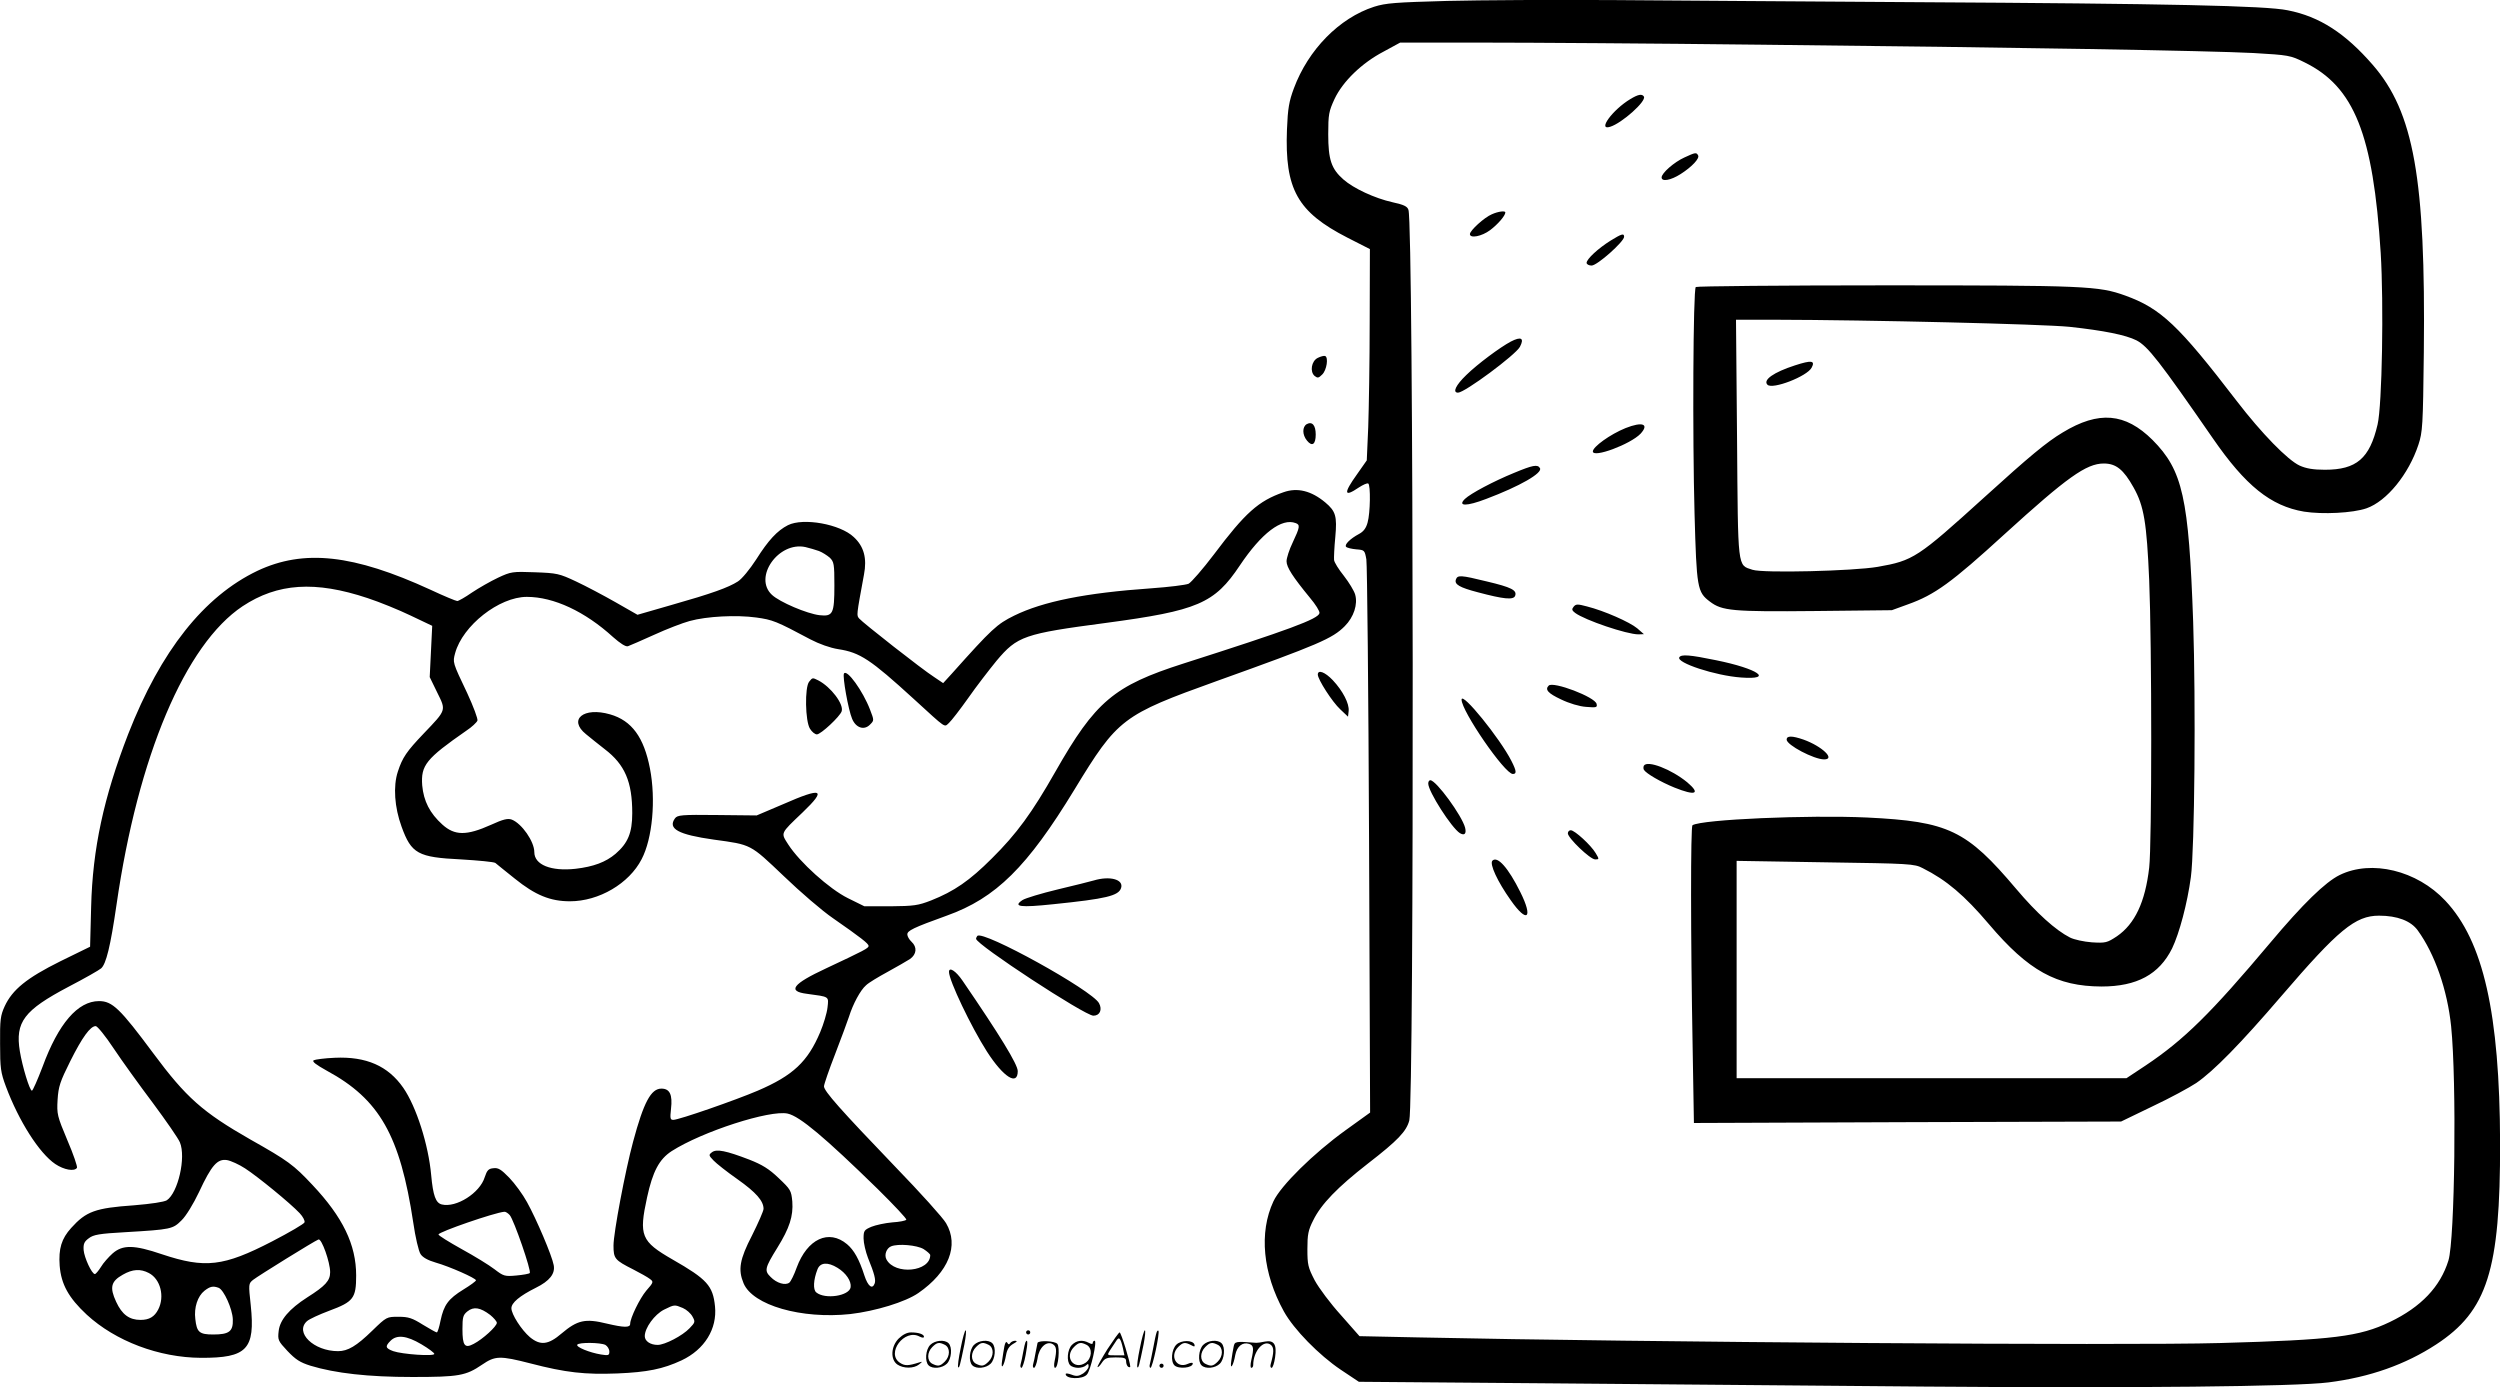 <svg version="1.0" xmlns="http://www.w3.org/2000/svg"
  viewBox="0 0 1199.792 665.757"
 preserveAspectRatio="xMidYMid meet">
<g transform="translate(-0.564,666.445) scale(0.1,-0.1)"
fill="#000000" stroke="none">
<path d="M6950 6660 c-248 -7 -293 -10 -350 -28 -167 -54 -316 -206 -385 -392
-23 -62 -29 -96 -33 -197 -11 -287 50 -396 290 -519 l108 -55 -1 -347 c0 -191
-4 -419 -7 -507 l-7 -160 -47 -67 c-66 -92 -63 -112 9 -63 20 13 40 22 45 19
12 -7 10 -142 -3 -187 -7 -27 -20 -44 -41 -55 -43 -23 -72 -52 -62 -62 5 -5
27 -10 49 -12 39 -3 40 -4 48 -48 4 -25 10 -632 13 -1350 l5 -1305 -118 -85
c-154 -111 -311 -266 -346 -341 -70 -150 -51 -345 50 -528 48 -87 169 -210
273 -280 l87 -58 864 -7 c475 -4 1310 -11 1854 -16 998 -8 1778 0 1935 20 199
25 370 86 517 182 246 161 308 356 307 968 -2 621 -80 968 -263 1162 -136 145
-354 198 -507 123 -69 -34 -176 -138 -333 -325 -285 -339 -414 -466 -598 -589
l-92 -61 -936 0 -935 0 0 522 0 521 426 -7 c406 -6 427 -7 467 -28 114 -57
201 -131 318 -269 190 -224 325 -298 540 -299 170 0 277 58 339 183 35 73 73
216 90 342 18 134 24 841 11 1225 -21 597 -50 727 -195 873 -131 130 -258 141
-431 36 -77 -46 -159 -114 -376 -311 -321 -291 -341 -304 -512 -334 -115 -20
-551 -31 -601 -14 -73 24 -69 -3 -74 631 l-5 569 184 0 c459 -1 1285 -21 1416
-34 166 -18 270 -39 322 -65 55 -29 109 -98 367 -471 156 -226 277 -324 437
-351 88 -14 234 -7 300 16 97 34 202 163 249 305 20 61 22 89 26 445 9 833
-48 1151 -245 1378 -132 152 -255 232 -408 262 -104 22 -572 32 -1785 39 -503
3 -1151 8 -1440 10 -289 2 -653 0 -810 -4z m1500 -210 c1245 -13 2158 -29
2370 -40 171 -10 177 -11 246 -45 238 -117 329 -345 365 -914 15 -245 7 -730
-15 -824 -38 -163 -101 -217 -253 -217 -56 0 -90 6 -121 20 -57 26 -183 155
-302 310 -280 365 -364 444 -535 506 -128 46 -189 49 -1152 49 -496 0 -905 -4
-909 -8 -13 -12 -16 -722 -6 -1087 10 -359 13 -377 74 -423 58 -44 107 -49
505 -45 l368 4 77 28 c129 46 209 104 464 337 299 272 392 339 476 339 59 0
95 -29 143 -115 50 -89 63 -168 75 -446 13 -311 13 -1267 0 -1378 -19 -166
-69 -271 -155 -330 -47 -31 -54 -33 -120 -29 -39 3 -85 13 -105 23 -69 35
-160 117 -258 233 -239 283 -325 324 -716 343 -280 13 -793 -9 -838 -37 -9 -6
-9 -529 1 -1074 l6 -355 1025 4 1025 3 151 73 c83 39 177 90 210 112 84 58
210 186 409 418 273 318 354 385 468 385 88 0 153 -25 186 -71 82 -113 142
-286 160 -460 27 -266 18 -1024 -13 -1124 -39 -126 -131 -223 -281 -295 -146
-70 -270 -86 -815 -101 -446 -13 -2783 4 -3847 27 l-283 6 -89 101 c-50 55
-106 130 -126 167 -32 62 -35 75 -35 150 0 70 4 91 28 138 38 78 117 159 262
272 145 112 185 155 199 207 24 93 21 4297 -4 4370 -5 17 -22 25 -77 37 -85
19 -186 66 -235 109 -58 51 -73 95 -73 217 0 96 3 110 30 169 40 85 131 173
236 228 l79 43 400 0 c220 0 816 -4 1325 -10z M7830 6189 c-85 -51 -160 -153
-97 -133 56 17 175 123 162 145 -9 14 -27 11 -65 -12z M8090 5909 c-49 -22
-110 -75 -110 -96 0 -22 44 -14 91 16 55 35 93 76 84 90 -8 15 -13 14 -65 -10z
M7165 5636 c-36 -15 -105 -78 -105 -95 0 -22 57 -11 97 19 36 27 73 69 73 85
0 9 -34 5 -65 -9z M7734 5509 c-59 -37 -114 -88 -114 -106 0 -7 11 -13 24 -13
27 0 156 115 156 138 0 18 -11 15 -66 -19z M7256 5025 c-51 -27 -160 -108
-213 -160 -51 -49 -68 -85 -40 -85 32 0 276 181 297 220 22 42 6 51 -44 25z
M7807 4610 c-74 -30 -157 -90 -157 -112 0 -33 180 34 229 85 43 47 9 59 -72
27z M7272 4395 c-98 -40 -209 -99 -236 -125 -37 -36 8 -36 102 0 162 61 273
125 258 148 -11 19 -35 14 -124 -23z M6993 3884 c-9 -24 17 -39 105 -62 124
-33 171 -38 179 -17 10 27 -18 41 -136 69 -126 31 -140 31 -148 10z M7558
3753 c-10 -12 -9 -18 7 -30 47 -35 248 -103 304 -103 l26 1 -32 28 c-36 30
-158 84 -241 105 -45 12 -53 12 -64 -1z M8065 3510 c-16 -26 172 -88 296 -97
160 -12 82 42 -120 83 -126 26 -167 29 -176 14z M7438 3374 c-19 -19 -3 -37
59 -66 39 -19 89 -34 121 -36 49 -4 54 -3 50 14 -6 33 -209 110 -230 88z
M7020 3307 c-1 -54 207 -357 246 -357 19 0 18 14 -7 63 -55 108 -238 334 -239
294z M8580 3115 c0 -26 131 -95 180 -95 56 0 -10 63 -99 95 -55 19 -81 19 -81
0z M7895 2990 c-3 -5 -3 -15 0 -20 11 -18 80 -58 146 -85 102 -41 128 -31 62
25 -77 63 -191 107 -208 80z M6860 2904 c0 -38 112 -213 152 -238 22 -13 32
-3 25 26 -15 58 -139 228 -167 228 -6 0 -10 -7 -10 -16z M7530 2665 c0 -22
107 -125 131 -125 20 0 20 1 2 31 -22 37 -100 109 -119 109 -8 0 -14 -7 -14
-15z M7168 2534 c-15 -15 24 -100 88 -190 79 -113 109 -87 46 39 -58 117 -110
175 -134 151z M6330 4947 c-31 -15 -39 -67 -15 -87 14 -11 19 -10 36 7 22 21
31 83 14 89 -5 2 -21 -2 -35 -9z M8620 4911 c-102 -33 -155 -70 -132 -93 24
-24 190 40 212 82 18 34 0 37 -80 11z M6277 4629 c-22 -13 -22 -51 1 -79 25
-31 42 -18 42 29 0 45 -17 64 -43 50z M6165 4302 c-120 -42 -183 -98 -334
-299 -53 -70 -108 -133 -121 -140 -14 -6 -95 -16 -180 -22 -315 -22 -518 -63
-657 -131 -83 -41 -106 -62 -299 -278 l-42 -46 -43 29 c-58 37 -343 261 -360
281 -13 16 -14 10 23 211 15 78 0 135 -49 180 -65 62 -242 94 -316 57 -51 -26
-94 -72 -152 -164 -31 -48 -69 -94 -88 -106 -45 -29 -125 -58 -319 -113 l-163
-47 -105 60 c-58 33 -143 78 -190 100 -81 38 -91 40 -197 44 -108 4 -115 3
-177 -26 -36 -17 -92 -49 -125 -71 -33 -23 -65 -41 -71 -41 -6 0 -64 24 -128
54 -370 170 -608 196 -831 91 -257 -123 -464 -384 -620 -783 -118 -305 -171
-551 -178 -829 l-5 -192 -143 -70 c-161 -80 -230 -136 -267 -216 -20 -44 -23
-64 -22 -180 0 -117 3 -138 28 -205 62 -166 160 -320 237 -372 42 -28 92 -37
104 -18 3 5 -17 65 -46 132 -49 117 -51 125 -47 195 4 63 12 87 61 185 57 114
96 168 122 168 8 0 47 -48 86 -107 40 -60 125 -178 189 -263 63 -85 122 -170
129 -188 30 -72 -9 -242 -63 -278 -14 -8 -73 -17 -157 -24 -186 -13 -230 -29
-302 -109 -46 -51 -61 -99 -55 -181 7 -89 43 -154 130 -235 138 -127 347 -206
548 -207 221 -1 261 41 239 252 -11 102 -11 104 11 122 24 19 295 187 314 194
15 6 56 -109 56 -157 0 -41 -23 -66 -110 -121 -87 -56 -131 -108 -137 -161 -5
-43 -3 -48 42 -96 39 -41 60 -55 111 -71 119 -36 276 -54 489 -54 223 0 256 6
334 59 63 43 85 44 233 6 169 -44 261 -54 416 -48 144 6 219 21 309 63 110 52
171 151 160 259 -10 99 -38 130 -204 225 -151 87 -162 114 -122 298 27 124 58
183 118 222 147 94 472 199 557 180 58 -13 177 -113 432 -362 78 -77 140 -143
137 -147 -2 -5 -33 -11 -67 -13 -35 -3 -80 -13 -100 -21 -35 -15 -38 -19 -38
-56 0 -22 10 -64 21 -93 31 -76 39 -107 32 -124 -11 -29 -32 -13 -49 39 -25
78 -50 122 -83 150 -88 74 -191 26 -242 -112 -12 -34 -28 -66 -35 -72 -19 -15
-61 -3 -90 27 -31 30 -28 43 32 140 59 95 77 152 72 222 -5 53 -8 58 -66 113
-46 44 -79 64 -140 88 -112 43 -157 52 -179 36 -17 -13 -17 -15 7 -40 13 -14
65 -55 115 -90 89 -63 125 -104 125 -142 0 -10 -25 -67 -55 -127 -60 -116 -68
-165 -41 -230 44 -106 278 -173 512 -148 121 14 265 58 327 101 146 101 196
228 133 335 -14 25 -124 147 -244 271 -263 274 -342 363 -342 386 0 9 24 79
54 156 29 76 59 156 66 178 19 61 55 128 82 151 12 12 59 40 103 64 44 24 92
52 108 62 32 23 35 57 7 83 -11 10 -20 26 -20 35 0 18 28 32 189 90 236 84
387 234 613 605 208 342 230 358 683 521 491 176 555 204 614 263 44 44 64
106 50 153 -5 17 -29 57 -54 89 -25 31 -46 65 -47 76 -1 10 1 60 6 111 9 99 2
123 -48 165 -67 56 -134 73 -201 49z m59 -148 c22 -8 20 -20 -14 -92 -17 -35
-30 -76 -30 -91 0 -29 30 -75 112 -175 27 -32 48 -65 46 -74 -5 -28 -146 -80
-653 -242 -334 -107 -422 -181 -615 -520 -112 -197 -185 -297 -304 -415 -107
-107 -181 -158 -292 -202 -62 -24 -82 -27 -195 -28 l-125 0 -79 39 c-89 44
-231 172 -286 257 -37 58 -40 51 68 154 118 113 96 123 -93 40 l-127 -54 -189
2 c-172 2 -191 0 -203 -16 -36 -50 16 -78 186 -102 182 -25 173 -20 336 -175
80 -77 186 -168 236 -202 135 -94 171 -122 171 -133 1 -11 -21 -22 -204 -108
-161 -75 -187 -110 -92 -122 110 -15 105 -11 99 -66 -3 -27 -19 -80 -35 -118
-60 -142 -130 -208 -300 -281 -105 -45 -378 -140 -405 -140 -15 0 -16 7 -11
53 8 68 -6 97 -46 97 -50 0 -85 -65 -136 -255 -38 -141 -94 -438 -94 -498 0
-63 6 -70 95 -115 33 -17 69 -37 79 -45 19 -14 19 -16 -17 -57 -31 -37 -77
-131 -77 -159 0 -19 -30 -18 -111 1 -105 26 -142 17 -218 -47 -64 -55 -102
-59 -152 -18 -41 35 -89 110 -89 139 0 26 39 59 117 98 67 33 94 68 86 109 -8
45 -83 221 -128 302 -20 37 -59 90 -85 117 -39 40 -53 49 -76 46 -24 -2 -31
-10 -42 -43 -23 -76 -137 -148 -206 -131 -29 7 -42 42 -51 141 -13 145 -71
328 -134 419 -73 105 -178 151 -329 144 -48 -2 -93 -8 -101 -12 -9 -6 11 -21
63 -50 253 -137 352 -311 415 -729 10 -70 26 -138 35 -151 10 -16 35 -30 73
-41 67 -19 193 -75 193 -85 0 -4 -27 -24 -60 -44 -73 -45 -94 -74 -110 -149
-6 -31 -14 -57 -18 -57 -4 0 -34 17 -67 37 -51 32 -69 38 -117 38 -56 0 -57 0
-125 -66 -77 -75 -118 -99 -165 -99 -117 0 -209 90 -149 144 11 10 59 32 107
50 116 43 129 60 129 169 0 148 -64 280 -210 435 -90 96 -117 116 -298 218
-229 131 -308 201 -466 414 -159 214 -196 250 -260 250 -102 0 -195 -108 -271
-315 -24 -63 -47 -115 -51 -115 -11 0 -46 116 -58 189 -23 141 20 197 234 310
77 40 147 80 156 88 24 21 45 106 74 306 103 713 330 1249 605 1432 168 111
348 123 600 39 58 -19 151 -57 207 -84 l103 -49 -6 -123 -6 -123 36 -74 c43
-87 45 -82 -64 -196 -83 -87 -103 -116 -125 -184 -23 -70 -16 -171 18 -264 47
-130 79 -147 285 -157 84 -5 158 -12 165 -17 6 -6 49 -39 93 -75 99 -80 171
-109 265 -109 139 0 284 85 344 202 52 99 69 286 40 435 -29 150 -87 230 -191
260 -128 37 -203 -25 -116 -95 20 -17 61 -49 90 -72 97 -74 132 -157 132 -307
0 -95 -21 -144 -80 -195 -47 -40 -106 -62 -192 -72 -118 -13 -198 19 -198 80
0 51 -60 137 -108 156 -19 7 -41 2 -100 -25 -118 -53 -174 -52 -233 1 -61 55
-90 113 -97 188 -7 97 18 128 212 263 26 17 49 39 53 48 3 8 -19 67 -49 132
-71 149 -70 147 -58 192 36 132 211 270 344 270 129 0 279 -70 414 -193 34
-30 60 -47 71 -44 9 3 66 28 126 55 61 28 137 57 170 66 83 23 225 30 320 17
79 -11 95 -17 260 -105 42 -22 95 -41 134 -47 104 -16 154 -49 361 -238 162
-148 146 -137 170 -116 12 11 53 64 92 119 39 56 101 136 136 179 100 119 132
130 525 182 441 59 521 93 643 276 104 155 201 229 268 203z m-2288 -134 c16
-6 39 -21 52 -32 20 -20 22 -30 22 -133 0 -136 -7 -150 -71 -143 -60 7 -192
63 -229 98 -90 84 32 257 161 229 20 -5 49 -13 65 -19z m-2754 -2963 c59 -38
217 -167 262 -215 16 -17 26 -37 23 -44 -2 -7 -72 -48 -155 -91 -234 -121
-322 -131 -529 -62 -135 46 -189 46 -237 4 -19 -17 -45 -46 -56 -65 -12 -19
-25 -34 -29 -34 -15 0 -51 79 -54 115 -2 30 3 41 25 57 22 17 50 22 175 29
221 13 228 15 270 57 21 20 57 79 84 136 60 129 88 160 134 153 18 -3 58 -21
87 -40z m1270 -224 c20 -23 105 -269 96 -278 -3 -4 -33 -9 -65 -12 -55 -5 -61
-3 -104 30 -26 20 -96 63 -158 97 -61 34 -111 65 -111 70 0 12 269 105 316
109 6 1 18 -7 26 -16z m1986 -163 c17 -11 32 -24 32 -29 0 -80 -169 -97 -210
-21 -12 22 0 54 22 63 34 14 124 6 156 -13z m-413 -90 c41 -25 67 -64 63 -93
-6 -42 -123 -60 -165 -25 -16 13 -14 60 6 111 13 33 49 36 96 7z m-3305 -25
c56 -29 77 -113 45 -175 -18 -35 -43 -50 -85 -50 -54 0 -89 26 -117 87 -32 69
-25 98 32 130 47 27 85 29 125 8z m335 -71 c25 -10 66 -101 68 -151 2 -58 -17
-73 -94 -73 -67 0 -79 11 -86 74 -7 55 11 110 44 136 27 21 41 24 68 14z
m2228 -97 c18 -8 38 -26 46 -41 14 -25 13 -28 -14 -56 -34 -36 -119 -80 -153
-80 -35 0 -62 18 -62 42 0 40 47 104 92 127 51 25 50 25 91 8z m-925 -33 c17
-14 32 -31 32 -38 0 -17 -68 -79 -111 -101 -43 -23 -54 -9 -54 71 0 58 3 68
24 85 30 24 61 19 109 -17z m-330 -141 c34 -20 62 -41 62 -46 0 -13 -154 -2
-197 13 -38 14 -40 23 -13 50 30 30 77 25 148 -17z m883 -3 c10 -6 19 -20 19
-32 0 -18 -4 -20 -40 -14 -55 9 -121 36 -114 47 7 12 111 11 135 -1z M4056
3432 c-8 -13 21 -175 39 -217 18 -44 58 -57 86 -28 20 20 20 20 0 72 -34 89
-111 196 -125 173z M3889 3393 c-22 -26 -19 -191 4 -226 9 -15 24 -27 33 -27
19 0 111 86 119 111 11 34 -52 117 -112 148 -28 14 -28 14 -44 -6z M6330 3427
c0 -23 69 -131 108 -167 l37 -35 3 27 c4 35 -28 97 -76 148 -38 40 -72 52 -72
27z M5255 2439 c-16 -5 -94 -24 -173 -43 -79 -19 -155 -42 -169 -51 -48 -32
-13 -37 148 -20 253 26 313 40 325 78 13 41 -54 59 -131 36z M4696 2173 c-3
-4 -6 -10 -6 -14 0 -27 522 -369 563 -369 31 0 44 29 27 60 -33 62 -556 351
-584 323z M4560 2000 c0 -41 106 -263 182 -382 79 -123 148 -167 148 -94 0 32
-87 174 -265 434 -32 47 -65 68 -65 42z M4616 194 c-10 -47 -15 -88 -12 -91 5
-6 9 7 30 110 7 37 10 67 6 67 -4 0 -15 -39 -24 -86z M4930 270 c0 -5 5 -10
10 -10 6 0 10 5 10 10 0 6 -4 10 -10 10 -5 0 -10 -4 -10 -10z M5476 194 c-10
-47 -15 -88 -12 -91 5 -6 9 7 30 110 7 37 10 67 6 67 -4 0 -15 -39 -24 -86z
M5556 269 c-3 -8 -10 -41 -16 -74 -6 -33 -14 -68 -16 -77 -3 -10 -1 -18 3 -18
10 0 46 171 38 178 -2 3 -7 -1 -9 -9z M4319 241 c-38 -38 -41 -101 -7 -125 29
-20 79 -20 104 0 18 14 18 15 1 10 -53 -17 -69 -17 -92 -2 -69 45 21 166 94
126 12 -6 21 -7 21 -1 0 12 -25 21 -62 21 -19 0 -39 -10 -59 -29z M5320 189
c-28 -45 -49 -83 -47 -85 2 -3 12 7 21 21 14 21 24 25 66 25 43 0 50 -3 50
-19 0 -11 5 -23 10 -26 6 -3 10 -3 10 1 0 20 -44 164 -51 164 -4 0 -30 -37
-59 -81z m75 4 l7 -33 -42 0 c-42 0 -42 0 -28 23 8 12 21 32 29 44 15 25 22
18 34 -34z M4470 210 c-22 -22 -27 -79 -8 -98 19 -19 66 -14 88 8 22 22 27 79
8 98 -19 19 -66 14 -88 -8z m71 0 c25 -14 25 -54 -1 -80 -23 -23 -33 -24 -61
-10 -25 14 -25 54 1 80 23 23 33 24 61 10z M4680 210 c-22 -22 -27 -79 -8 -98
19 -19 66 -14 88 8 22 22 27 79 8 98 -19 19 -66 14 -88 -8z m71 0 c25 -14 25
-54 -1 -80 -23 -23 -33 -24 -61 -10 -25 14 -25 54 1 80 23 23 33 24 61 10z
M4826 204 c-3 -16 -8 -47 -11 -69 -8 -51 10 -26 19 27 5 27 15 42 34 53 18 10
22 14 10 15 -9 0 -20 -5 -24 -11 -5 -8 -9 -8 -14 1 -5 8 -10 3 -14 -16z M4927
223 c-2 -4 -7 -26 -11 -48 -4 -22 -9 -48 -12 -57 -3 -10 -1 -18 4 -18 4 0 14
28 20 62 11 58 10 81 -1 61z M4985 220 c-1 -3 -5 -23 -9 -45 -4 -22 -9 -48
-12 -57 -3 -10 -1 -18 4 -18 5 0 13 20 17 45 7 53 44 87 74 68 17 -11 19 -28
8 -80 -4 -18 -3 -33 2 -33 16 0 24 99 11 115 -12 14 -87 18 -95 5z M5150 210
c-22 -22 -27 -79 -8 -98 7 -7 24 -12 38 -12 14 0 31 5 38 12 9 9 12 8 12 -5 0
-9 -12 -24 -26 -34 -21 -13 -32 -15 -55 -6 -16 6 -29 8 -29 3 0 -24 81 -27
102 -2 18 19 50 162 37 162 -5 0 -9 -5 -9 -10 0 -7 -6 -7 -19 0 -30 16 -59 12
-81 -10z m71 0 c29 -16 25 -65 -6 -86 -56 -37 -103 28 -55 76 23 23 33 24 61
10z M5651 211 c-23 -23 -28 -80 -9 -99 19 -19 88 -13 88 9 0 5 -11 4 -24 -2
-54 -25 -89 38 -46 81 23 23 33 24 62 9 16 -9 19 -8 16 3 -8 22 -64 22 -87 -1z
M5780 210 c-22 -22 -27 -79 -8 -98 19 -19 66 -14 88 8 22 22 27 79 8 98 -19
19 -66 14 -88 -8z m71 0 c25 -14 25 -54 -1 -80 -23 -23 -33 -24 -61 -10 -25
14 -25 54 1 80 23 23 33 24 61 10z M5926 201 c-3 -14 -8 -44 -11 -66 -8 -51
10 -26 19 27 8 41 35 63 66 53 22 -7 24 -21 11 -77 -5 -22 -5 -38 0 -38 5 0 9
6 9 13 0 68 51 125 85 97 15 -13 15 -35 -1 -92 -3 -10 -1 -18 4 -18 6 0 13 23
17 50 9 63 -5 84 -49 76 -17 -4 -35 -6 -41 -6 -101 8 -104 7 -109 -19z M5570
110 c0 -5 5 -10 10 -10 6 0 10 5 10 10 0 6 -4 10 -10 10 -5 0 -10 -4 -10 -10z"/>
</g>
</svg>
